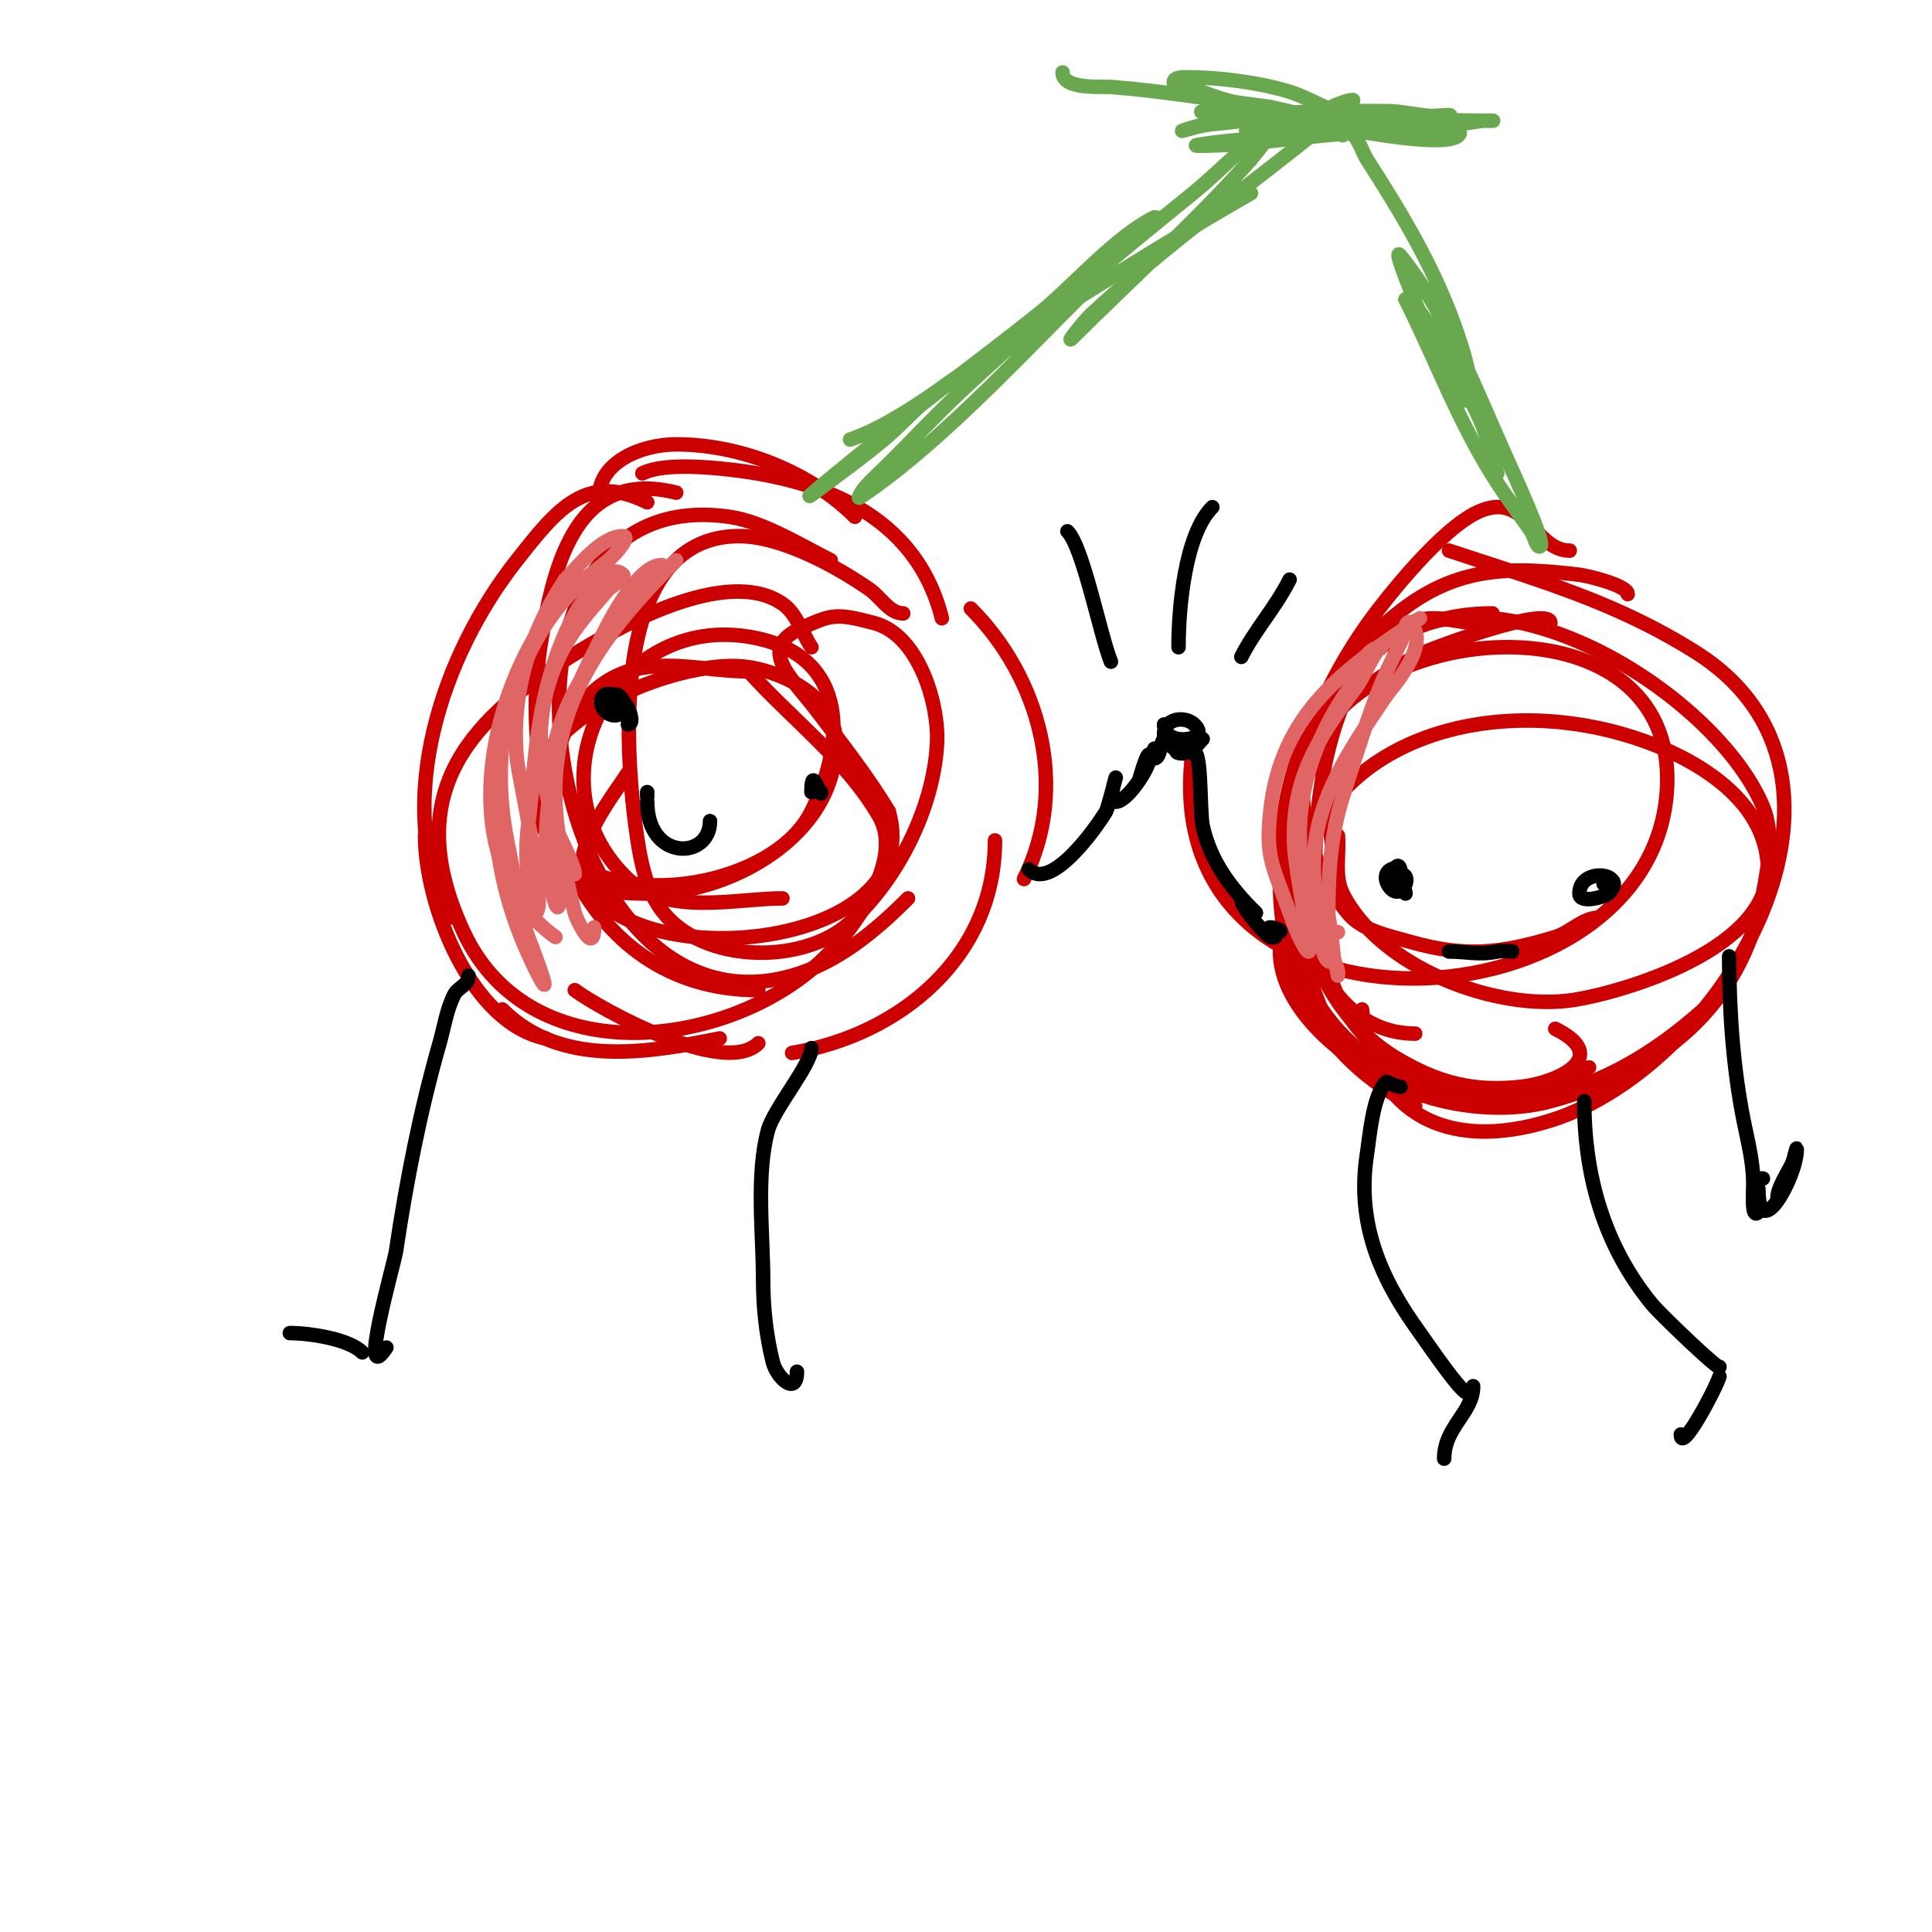 <svg viewBox='0 0 400 400' version='1.1' xmlns='http://www.w3.org/2000/svg' xmlns:xlink='http://www.w3.org/1999/xlink'><g fill='none' stroke='#cc0000' stroke-width='3' stroke-linecap='round' stroke-linejoin='round'><path d='M134,104c-12.673,-6.337 -18.734,1.529 -27,12c-15.385,19.488 -25.929,50.142 -14,74'/><path d='M88,173c0,14.539 9.613,38.923 25,42'/><path d='M104,209c12.102,12.102 30.023,8.995 45,6'/><path d='M124,103c0,-7.42 8.912,-11 16,-11c13.246,0 27.637,5.637 37,15'/><path d='M133,98c3.966,-1.983 12.126,-1.369 16,-1c20.792,1.98 40.608,9.434 46,31'/><path d='M201,126c14.268,14.268 20.532,36.937 11,56'/><path d='M206,174c0,23.903 -19.436,40.239 -42,44'/><path d='M157,216c-7.088,7.088 -32.919,-7.189 -38,-11'/><path d='M140,102c-20.217,-5.054 -25.241,13.986 -28,31c-5.016,30.932 7.389,72 45,72'/><path d='M172,116c-6.347,-3.173 -13.983,-7.998 -21,-9c-57.063,-8.152 -39.136,109.896 13,95c9.458,-2.702 17.273,-9.273 24,-16'/><path d='M187,127c-2.867,0 -4.642,-3.368 -7,-5c-6.992,-4.84 -18.291,-11 -27,-11c-27.853,0 -23.379,47.534 -21,63c0.689,4.481 1.667,9.112 4,13c7.488,12.48 29.867,13.252 40,4c9.784,-8.933 17.251,-23.512 18,-37c0.454,-8.164 -3.744,-22.532 -13,-25c-8.078,-2.154 -8.877,-1.721 -15,1c-9.48,4.214 -2.199,10.176 3,17c5.213,6.843 10.574,13.624 15,21'/><path d='M184,168c8.26,28.91 -54.216,34.495 -63,14c-2.794,-6.52 6.497,-18.067 9,-22'/><path d='M162,186c-9.617,0 -23.883,3.711 -32,-4c-21.182,-20.123 -2.832,-55.58 26,-50c20.211,3.912 18.844,22.311 12,36c-7.603,15.207 -38.61,20.702 -51,9c-22.883,-21.612 19.696,-40.73 37,-39c7.032,0.703 18.646,5.785 19,15c0.776,20.163 -22.66,32.667 -40,32c-4.12,-0.158 -9.085,-0.085 -12,-3c-11.446,-11.446 -7.716,-37.579 9,-43c7.927,-2.571 16.667,0 25,0'/><path d='M155,139c9,10 20.269,18.351 27,30c5.43,9.398 -5.882,23.882 -11,29c-19.156,19.156 -61.179,24.715 -75,-5c-12.813,-27.547 -0.254,-43.012 22,-57c9.055,-5.692 32.218,-19.1 44,-11c2.971,2.043 4,6 6,9'/><path d='M325,114c-7.468,0 -8.93,-12.648 -19,-8c-7.833,3.615 -19.115,18.076 -22,22c-21.966,29.873 -31.723,80.639 9,101'/><path d='M265,197c0,11.93 13.927,23.223 24,27c27.463,10.299 49.78,-0.78 69,-20'/><path d='M300,114c18.167,6.056 34.179,10.427 51,21c40.846,25.674 6.099,85.719 -30,97c-21.721,6.788 -37.076,-1.833 -39,-23'/><path d='M276,180c0,-16.024 -7.52,-24 4,-40c21.653,-30.074 74.576,1.859 85,27c2.298,5.542 1.145,12.11 0,18c-4.625,23.788 -21.355,36.824 -44,43c-15.354,4.187 -39.832,-1.557 -47,-18c-19.946,-45.759 22.243,-69.359 62,-58c11.645,3.327 29.102,11.733 30,27c1.031,17.533 -30.175,26.437 -40,28c-16.168,2.572 -40.353,-6.706 -48,-22c-1.795,-3.59 -0.667,-8 -1,-12'/><path d='M331,190c-3.283,0 -5.859,3.044 -9,4c-11.184,3.404 -18.614,4.253 -30,1c-4.589,-1.311 -9.985,-2.3 -13,-6c-4.811,-5.904 -7.952,-13.457 -9,-21c-5.413,-38.975 79.715,-50.148 75,-3c-4.965,49.646 -107.12,53.84 -98,-10'/><path d='M337,123c0,-1.769 -8.213,-3.79 -10,-4c-13.075,-1.538 -23.654,-1.893 -35,6c-39.638,27.574 -37.471,102 19,102'/><path d='M306,129c-4.753,0 -9.045,-2.202 -14,0c-21.783,9.681 -24.579,63.631 -13,81c10.789,16.183 33.221,22.186 50,11'/><path d='M293,214c-23.989,0 -29.687,-39.447 -23,-57c3.606,-9.467 16.413,-17.911 25,-22c1.761,-0.839 26,-9.894 26,-6'/><path d='M309,127c-48.385,0 -53.051,72.169 -20,92c8.88,5.328 16.297,7.078 26,6c7.35,-0.817 18.893,-6.053 7,-12'/></g>
<g fill='none' stroke='#e06666' stroke-width='3' stroke-linecap='round' stroke-linejoin='round'><path d='M140,116c-13.104,13.104 -24.194,26.65 -25,46c-0.364,8.747 1.892,18.57 4,27c0.335,1.342 4,9.016 4,3'/><path d='M119,181c0,-2.119 -3.552,-8.206 -4,-10c-2.385,-9.541 -0.602,-19.371 4,-28c3.592,-6.735 8.244,-13.055 13,-19c1.333,-1.667 2.634,-3.36 4,-5c0.477,-0.573 1.745,-2 1,-2c-5.907,0 -12.978,16.058 -14,18c-6.638,12.612 -10,26.693 -10,41c0,2.357 0.578,4.681 1,7c2.594,14.269 2.599,-7.203 1,-12'/><path d='M115,171c-4.38,-13.14 -4.649,-26.979 3,-39c2.292,-3.601 5.222,-6.759 8,-10c0.201,-0.234 3.592,-2.408 3,-3c-3.733,-3.733 -10.724,9.416 -11,10c-5.777,12.195 -6.9,22.802 -8,36c-0.306,3.669 -1,7.318 -1,11c0,3.682 0.44,7.361 1,11c0.113,0.737 0.473,2.527 1,2c2.35,-2.35 -3.613,-27.739 -4,-32c-1.214,-13.353 2.654,-25.981 10,-37'/><path d='M117,120c2.62,-2.62 7.45,-9 12,-9c1.491,0 -0.946,2.946 -2,4c-1.841,1.841 -4.074,3.249 -6,5c-5.806,5.279 -10.14,11.646 -13,19c-8.285,21.305 -7.17,41.659 3,62c4.795,9.59 -1.939,-7.755 -2,-8c-1.57,-6.279 -2.731,-12.654 -4,-19c-3.744,-18.722 0.239,-39.239 14,-53'/><path d='M119,121c-17.342,17.342 -26.781,56.728 -4,73'/><path d='M294,128c-15.484,10.323 -28.844,19.516 -31,40c-1.024,9.728 0.491,11.056 4,21c1.675,4.747 3.455,8.273 4,8c0.505,-0.252 -2.719,-16.79 -3,-21c-0.969,-14.531 4.851,-23.134 13,-34c0.999,-1.332 4.026,-8 5,-8'/><path d='M286,134c-3.801,0 -4.837,5.875 -7,9c-7.917,11.436 -11.782,25.091 -9,39c0.745,3.727 2.021,7.328 3,11c0.576,2.161 1,7 3,6c0.512,-0.256 -1,-9.396 -1,-10c0,-8.049 0.526,-16.269 3,-24c2.249,-7.028 4.409,-14.091 7,-21c1.414,-3.771 3.199,-7.398 5,-11c0.667,-1.333 0.946,-5.054 2,-4c4.166,4.166 -2.85,12.313 -5,15'/><path d='M287,144c-7.09,10.635 -15,21.526 -15,35c0,7.337 1.261,12.609 4,19c0.541,1.263 1,4 1,4c0,0 0.081,-0.677 0,-1c-0.805,-3.221 -4.932,-8 0,-8'/></g>
<g fill='none' stroke='#6aa84f' stroke-width='3' stroke-linecap='round' stroke-linejoin='round'><path d='M176,91c10.142,-3.381 22.537,-13.593 31,-19c17.167,-10.968 34.313,-21.893 52,-32'/><path d='M213,68c-5.992,4.794 -12.89,8.357 -19,13c-3.945,2.998 -7.193,6.828 -11,10c-4.2,3.5 -8.626,6.72 -13,10c-9.626,7.22 12.948,-10.957 13,-11c10.46,-8.592 21.43,-16.544 32,-25c7.031,-5.625 15.635,-15.817 24,-20c0.843,-0.422 -1.333,1.333 -2,2c-2,2 -4.07,3.932 -6,6c-2.739,2.934 -5.162,6.162 -8,9c-13.258,13.258 -29.529,30.686 -45,41c-0.62,0.413 0.515,-1.434 1,-2c1.534,-1.79 3.333,-3.333 5,-5c5,-5 9.836,-10.169 15,-15c15.336,-14.347 31.71,-27.765 48,-41c6.626,-5.384 12.364,-12.182 20,-16c1.265,-0.632 -2,2 -3,3c-1.841,1.841 -3.333,4 -5,6'/><path d='M259,33c-11.533,12.975 -24.839,24.839 -37,37c-1.509,1.509 2.432,-3.552 4,-5c2.949,-2.723 5.952,-5.388 9,-8c14.562,-12.481 30.537,-23.603 45,-36c1.044,-0.894 -2.771,0.385 -4,1'/><path d='M278,28c2.379,-2.379 3.853,3.216 5,5c7.046,10.961 13.514,21.664 18,34c1.189,3.271 2.271,6.597 3,10c0.419,1.956 2,6 0,6c-3.074,0 -11.038,-20.594 -12,-23c-0.901,-2.253 -3.516,-8.895 -2,-7c9.864,12.33 15.608,27.795 22,42c0.988,2.196 7.862,17.138 7,18c-0.85,0.85 -1.316,-2.012 -2,-3c-2.316,-3.345 -4.783,-6.588 -7,-10c-7.846,-12.07 -12.627,-25.254 -19,-38'/><path d='M291,62c5.711,2.856 14.863,23.75 15,24c1.756,3.22 4,12.486 4,12'/><path d='M220,15c0,3.634 8.144,2.857 10,3c10.665,0.82 21.406,2.676 32,4c2.88,0.36 14.559,3.721 16,3c1.491,-0.745 -2.483,-2.31 -4,-3c-2.311,-1.05 -4.577,-2.243 -7,-3c-6.111,-1.91 -14.828,-3 -21,-3c-1.054,0 -3,-0.054 -3,1c0,1.054 2,0.667 3,1c3,1 5.916,2.299 9,3c10.528,2.393 21.312,3.473 32,5c2.988,0.427 6.012,0.573 9,1c2.007,0.287 7.434,-0.434 6,1c-3.49,3.49 -32.353,-3.193 -38,-4c-4.302,-0.615 -17.346,-1 -13,-1'/><path d='M251,23c19.363,0 38.731,2 58,2c0.667,0 -1.337,-0.074 -2,0c-2.343,0.26 -4.649,0.826 -7,1c-11.677,0.865 -23.368,1.658 -35,3c-3.658,0.422 -7.325,0.77 -11,1c-1.996,0.125 -7.973,0.329 -6,0c16.553,-2.759 36.133,-0.711 52,-6c1.265,-0.422 -2.671,0.102 -4,0c-3.01,-0.232 -5.982,-1 -9,-1c-13.232,0 -29.296,-0.235 -42,4c-1.304,0.435 2.648,-0.754 4,-1c2.644,-0.481 5.356,-0.519 8,-1c1.352,-0.246 5.333,-0.667 4,-1c-1.649,-0.412 -3.333,-0.667 -5,-1'/><path d='M256,23c-22.744,0 14.487,1 19,1c0.333,0 0.764,-0.236 1,0c0.527,0.527 -1.269,0.854 -2,1c-4.87,0.974 -7.753,2 -13,2c-1,0 -3,0 -3,0c0,0 5.095,0.548 6,1'/></g>
<g fill='none' stroke='#000000' stroke-width='3' stroke-linecap='round' stroke-linejoin='round'><path d='M127,145c0,-3.567 4.492,1.836 1,3c-2.25,0.75 -4.661,-2.339 -3,-4c1.423,-1.423 5.767,2.116 4,3c-0.88,0.44 -4.911,-1.089 -4,-2c3.667,-3.667 7.244,5 5,5'/><path d='M170,164c0,1.944 -2,-6.324 -2,0'/><path d='M134,164c0,0.333 0,0.667 0,1'/><path d='M134,166c0,12.305 13,12.027 13,4'/><path d='M289,181c0,-0.333 0.333,-1 0,-1'/><path d='M289,180c0,-0.975 1,-1.254 1,1'/><path d='M291,185c0,-1.374 -2.374,-4 -1,-4c2.599,0 0.345,5.345 -2,3c-1.101,-1.101 -1.681,-3.159 0,-4c1.52,-0.76 1.647,0.293 2,1c1.768,3.536 -2.357,3.357 -1,2'/><path d='M332,183c0,-2 4.021,-1.021 1,2c-0.617,0.617 -6,2.252 -6,0c0,-5.613 10.299,-4.299 6,0'/><path d='M300,197c3.593,0 6.068,0.786 10,0c0.981,-0.196 4,0 3,0'/><path d='M247,156c1.836,-1.836 1.361,12.126 2,15c1.641,7.387 5.762,12.762 11,18'/><path d='M260,189c-7.144,-7.144 0.912,3.956 3,5c0.298,0.149 1,0 1,0c0,0 -2.133,-2 -1,-2c0.706,0 3.689,1 1,1'/><path d='M264,193'/><path d='M290,225c-1.118,0 -2.84,-1.16 -3,-1c-2.779,2.779 -3.439,11.354 -4,15c-2.19,14.233 2.733,25.633 11,37c1.351,1.858 10,14.698 10,12'/><path d='M328,228c0,15.277 4.011,29.792 14,42c1.718,2.099 14,13.857 14,13'/><path d='M305,287c0,5.504 -6,8.403 -6,15'/><path d='M356,285c-1.023,3.07 -8,16.049 -8,12'/><path d='M358,198c0,11.175 0.804,23.019 3,34c0.86,4.299 2,8.616 2,13c0,2.028 -0.434,7.434 1,6c0.496,-0.496 0,-4.153 0,-5'/><path d='M365,244c-0.333,0 -0.667,0 -1,0'/><path d='M364,246c0,12.049 8,-2.394 8,-8c0,-1.054 -0.529,2.057 -1,3c-0.975,1.95 -3,5.016 -3,7'/><path d='M213,180c4.655,4.655 14.102,-8.836 16,-12c0.327,-0.545 2,-7 2,-7c0,0 -1.667,5 0,5c2.402,0 7,-7.081 7,-9'/><path d='M238,157c0,-3.017 -2,4 -2,4l3,-6c0,0 -0.667,2 0,2c1.295,0 1.111,-3.111 2,-4'/><path d='M245,156c-4.088,0 1.979,-2.979 0,-1c-1.479,1.479 -4,-1.959 -4,-3c0,-3.582 5.433,-4.135 7,-1c1.235,2.469 -7,3.44 -7,-1'/><path d='M249,153c-1.229,1.229 -3,4.219 -3,0'/><path d='M221,110c3.243,3.243 6.745,21.362 9,27'/><path d='M257,136c2.746,-5.492 7.126,-10.253 10,-16'/><path d='M251,105c-5.718,5.718 -7,21.021 -7,29'/><path d='M97,202c0,2.095 -2.157,2.314 -3,4c-1.556,3.113 -2.044,6.654 -3,10c-4.012,14.041 -6.861,28.563 -9,43c-0.383,2.584 -8.017,29.026 -2,20'/><path d='M168,217c0,3.347 -7.782,12.536 -9,17c-2.531,9.282 -1,21.484 -1,31c0,5.706 0.616,11.465 2,17c0.804,3.214 5,7.154 5,2'/><path d='M75,280c-2.784,-2.784 -10.892,-4 -15,-4'/></g>
</svg>